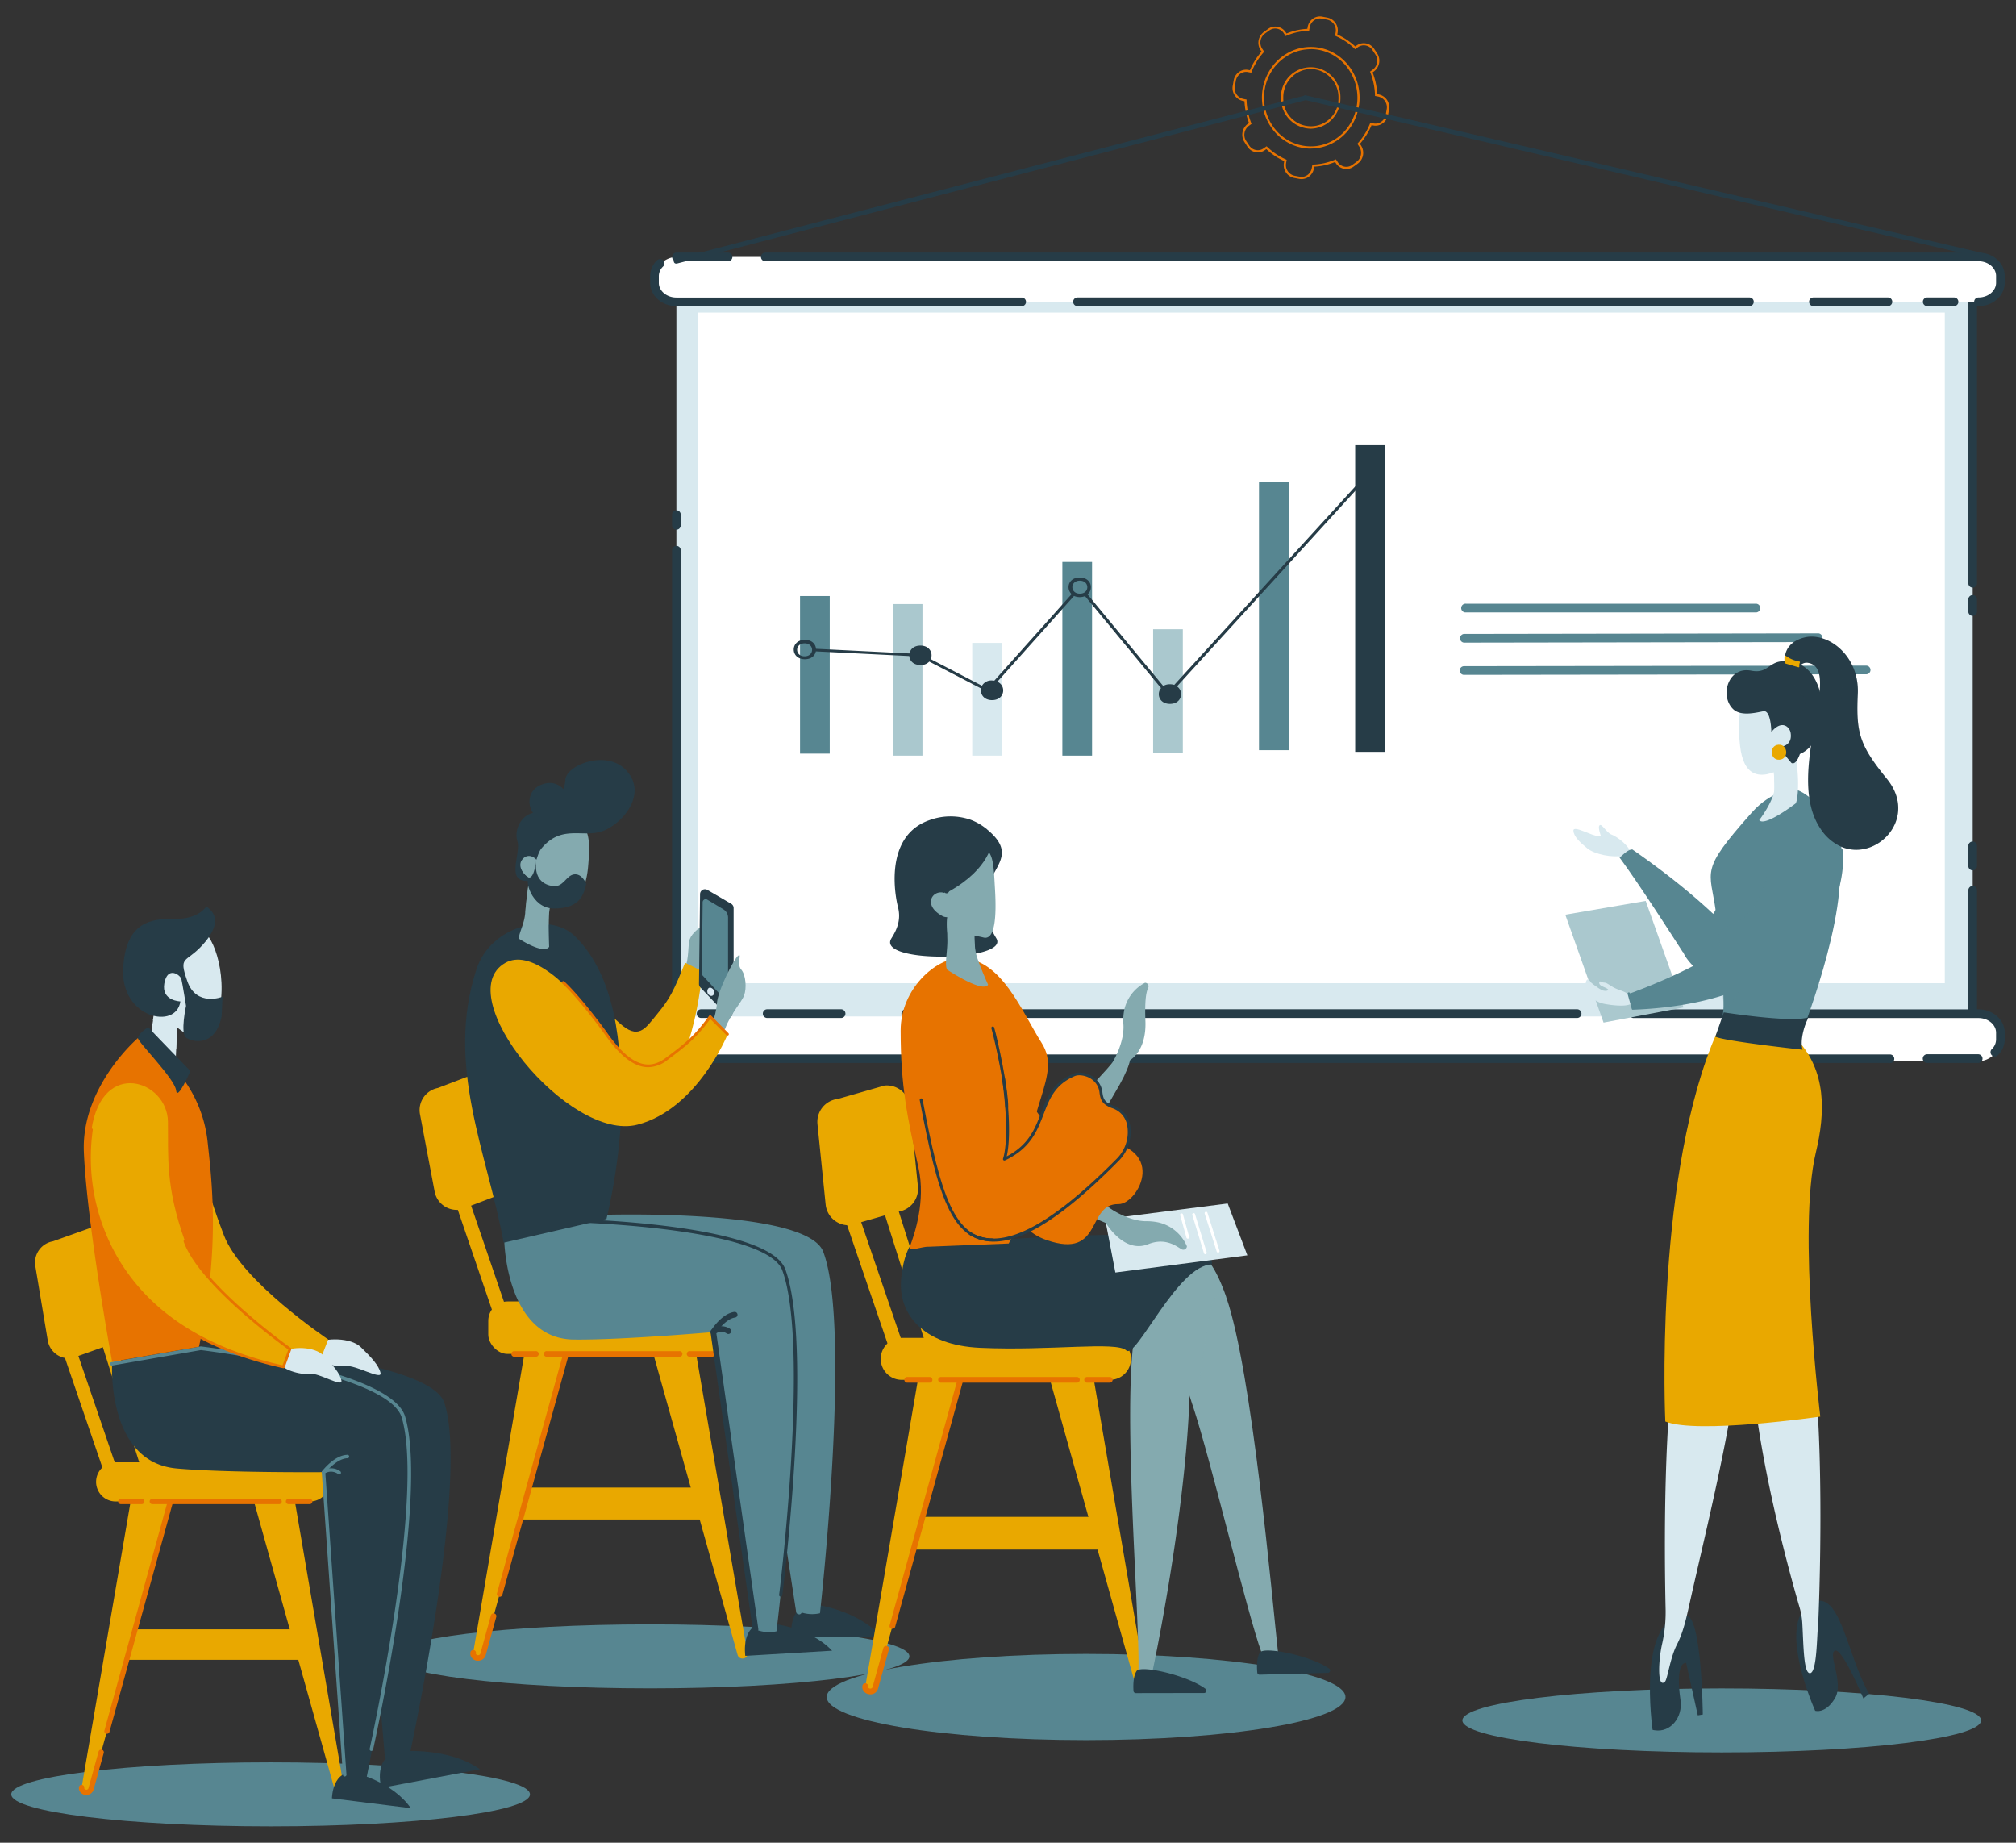 <?xml version="1.0" encoding="UTF-8"?> <svg xmlns="http://www.w3.org/2000/svg" viewBox="0 0 865.6 791.05"><rect x="0" y="0" width="865.6" height="791.05" fill="#333333" stroke="none"/><defs><style>.cls-1{isolation:isolate;}.cls-2{fill:#578691;}.cls-3{fill:#e77300;}.cls-4{fill:#d8e9ef;}.cls-5{fill:#263c47;}.cls-6{fill:#fff;}.cls-7{fill:#c5e1f7;}.cls-8{fill:#aac8ce;}.cls-9{opacity:0.78;}.cls-12,.cls-13,.cls-14,.cls-17,.cls-19,.cls-9{mix-blend-mode:multiply;}.cls-10{fill:#b7d5f4;}.cls-11{fill:#e9a800;}.cls-12{opacity:0.43;}.cls-14{opacity:0.18;}.cls-15{fill:#84aaaf;}.cls-16{fill:#daeaf4;}.cls-17{opacity:0.52;}.cls-18{fill:#18146a;}.cls-19{opacity:0.35;}.cls-20{fill:none;stroke:#263c47;stroke-linecap:round;stroke-miterlimit:10;stroke-width:1.25px;}</style></defs><g class="cls-1"><g id="back"><g id="_ÎÓÈ_4" data-name="—ÎÓÈ_4"><ellipse class="cls-2" cx="116.19" cy="770.28" rx="111.36" ry="13.74"></ellipse><ellipse class="cls-2" cx="279.1" cy="711.04" rx="111.36" ry="13.74"></ellipse><ellipse class="cls-2" cx="739.26" cy="738.54" rx="111.36" ry="13.74"></ellipse><ellipse class="cls-2" cx="466.33" cy="728.5" rx="111.36" ry="18.5"></ellipse><path class="cls-3" d="M558.85,76.88a5.31,5.31,0,0,1-1-.09l-2.22-.42a5.59,5.59,0,0,1-4.35-6.51l.12-.73A28,28,0,0,1,543.72,64l-.55.4a5.21,5.21,0,0,1-4,.92A5.36,5.36,0,0,1,535.63,63L534.35,61a5.75,5.75,0,0,1,1.36-7.79l.57-.42a30.58,30.58,0,0,1-1.95-9.34l-.67-.13a5.6,5.6,0,0,1-4.36-6.51l.4-2.31A5.64,5.64,0,0,1,532,30.87a5.23,5.23,0,0,1,4-.85l.67.12a29.5,29.5,0,0,1,5-8l-.41-.61a5.74,5.74,0,0,1,1.36-7.78l1.85-1.34a5.21,5.21,0,0,1,4-.92A5.33,5.33,0,0,1,552,13.79l.39.59a27,27,0,0,1,8.94-2l.13-.72A5.54,5.54,0,0,1,563.74,8a5.2,5.2,0,0,1,4-.86l2.22.42a5.6,5.6,0,0,1,4.36,6.51l-.13.73a28.42,28.42,0,0,1,7.71,5.15l.55-.4a5.21,5.21,0,0,1,4-.92A5.36,5.36,0,0,1,590,20.94l1.28,1.93a5.75,5.75,0,0,1-1.36,7.79l-.58.42a30,30,0,0,1,2,9.34l.68.13a5.59,5.59,0,0,1,4.36,6.51l-.4,2.31A5.59,5.59,0,0,1,593.57,53a5.19,5.19,0,0,1-4,.85l-.67-.12a29.5,29.5,0,0,1-5,8l.41.61A5.75,5.75,0,0,1,583,70.2l-1.85,1.34a5.26,5.26,0,0,1-4,.92,5.34,5.34,0,0,1-3.52-2.34l-.39-.59a27,27,0,0,1-8.94,2l-.13.72a5.59,5.59,0,0,1-2.31,3.67A5.27,5.27,0,0,1,558.85,76.88Zm-15-14.1.27.27a27,27,0,0,0,8,5.38l.33.15L552.21,70a4.67,4.67,0,0,0,3.62,5.44l2.22.42a4.28,4.28,0,0,0,3.27-.7,4.64,4.64,0,0,0,1.93-3.07l.26-1.45h.37a26.36,26.36,0,0,0,9.34-2.11l.36-.15.81,1.22a4.45,4.45,0,0,0,2.92,1.94,4.32,4.32,0,0,0,3.31-.76l1.85-1.34a4.82,4.82,0,0,0,1.13-6.53l-.8-1.2.24-.27a28.43,28.43,0,0,0,5.18-8.38l.14-.35,1.41.27a4.31,4.31,0,0,0,3.27-.71A4.65,4.65,0,0,0,595,49.22l.4-2.32a4.67,4.67,0,0,0-3.62-5.44l-1.4-.27v-.36a29.56,29.56,0,0,0-2-9.74l-.14-.34,1.16-.83a4.82,4.82,0,0,0,1.13-6.54l-1.28-1.93a4.41,4.41,0,0,0-2.91-1.93,4.33,4.33,0,0,0-3.32.76l-1.18.85-.28-.27a27.19,27.19,0,0,0-8-5.38l-.33-.15.25-1.44a4.68,4.68,0,0,0-3.62-5.45L567.54,8a4.28,4.28,0,0,0-3.27.7,4.66,4.66,0,0,0-1.93,3.07l-.25,1.45-.38,0a26.18,26.18,0,0,0-9.34,2.1l-.36.15-.81-1.22a4.46,4.46,0,0,0-2.91-1.94,4.34,4.34,0,0,0-3.32.77l-1.85,1.33A4.82,4.82,0,0,0,542,21l.8,1.2-.24.27a28.43,28.43,0,0,0-5.18,8.38l-.14.35-1.41-.27a4.32,4.32,0,0,0-3.27.71,4.65,4.65,0,0,0-1.94,3.07l-.4,2.31a4.67,4.67,0,0,0,3.62,5.44l1.4.27v.37a29.41,29.41,0,0,0,2,9.74l.13.33-1.15.84a4.82,4.82,0,0,0-1.13,6.53l1.28,1.92a4.41,4.41,0,0,0,2.92,1.94,4.24,4.24,0,0,0,3.31-.76Zm19,1a20.13,20.13,0,0,1-9.67-2.47,20.6,20.6,0,0,1-3.25-2.16,21.21,21.21,0,0,1-4.3-4.75A22.13,22.13,0,0,1,542,44.6a22.22,22.22,0,0,1,4.29-16.07,21.24,21.24,0,0,1,4.56-4.47,20.64,20.64,0,0,1,5.64-2.89,20.26,20.26,0,0,1,16,1.45,21.81,21.81,0,0,1,3.24,2.17,21.42,21.42,0,0,1,4.3,4.75,22,22,0,0,1,2.77,5.86A22.66,22.66,0,0,1,581.39,52a22,22,0,0,1-2.08,3.37,21.29,21.29,0,0,1-4.56,4.48,20.89,20.89,0,0,1-5.64,2.88,20.1,20.1,0,0,1-3.77.85A19.84,19.84,0,0,1,562.79,63.75Zm0-42.67a20.32,20.32,0,0,0-2.46.16,19,19,0,0,0-3.59.81,19.62,19.62,0,0,0-5.39,2.75A20.8,20.8,0,0,0,545,32.32a21.57,21.57,0,0,0-1.33,15.93,20.84,20.84,0,0,0,2.65,5.6,20.13,20.13,0,0,0,4.12,4.55,19.59,19.59,0,0,0,14.77,4.28,19,19,0,0,0,3.59-.82,19.62,19.62,0,0,0,5.39-2.75,20.43,20.43,0,0,0,4.37-4.29,21.5,21.5,0,0,0,.67-24.77,20.5,20.5,0,0,0-4.11-4.54,19.55,19.55,0,0,0-12.32-4.43Z"></path><path class="cls-3" d="M562.8,55.23A13,13,0,0,1,550,42a12.77,12.77,0,1,1,25.53,0A13,13,0,0,1,562.8,55.23Zm0-25.62A12.12,12.12,0,0,0,551,42a11.85,11.85,0,1,0,23.69,0A12.12,12.12,0,0,0,562.8,29.61Z"></path><rect class="cls-4" x="290.42" y="119.16" width="556.59" height="326.03"></rect><path class="cls-5" d="M290.42,227.38a1.86,1.86,0,0,1-1.86-1.86V220.9a1.86,1.86,0,0,1,3.72,0v4.62A1.86,1.86,0,0,1,290.42,227.38Z"></path><path class="cls-5" d="M847,447.05H290.42a1.86,1.86,0,0,1-1.86-1.86v-209a1.86,1.86,0,1,1,3.72,0v207.1H845.15V382.18a1.86,1.86,0,1,1,3.72,0v63A1.86,1.86,0,0,1,847,447.05Z"></path><path class="cls-5" d="M847,373.63a1.86,1.86,0,0,1-1.86-1.86V363.1a1.86,1.86,0,0,1,3.72,0v8.67A1.86,1.86,0,0,1,847,373.63Z"></path><path class="cls-5" d="M847,264.38a1.87,1.87,0,0,1-1.86-1.86v-5.21a1.86,1.86,0,0,1,3.72,0v5.21A1.86,1.86,0,0,1,847,264.38Z"></path><path class="cls-5" d="M847,252.24a1.86,1.86,0,0,1-1.86-1.86V121H290.42a1.86,1.86,0,0,1,0-3.72H847a1.86,1.86,0,0,1,1.86,1.86V250.38A1.86,1.86,0,0,1,847,252.24Z"></path><rect class="cls-6" x="299.74" y="134.19" width="535.29" height="287.88"></rect><path class="cls-6" d="M849.28,129.56H290.65a9.65,9.65,0,0,1-9.63-9.63h0a9.66,9.66,0,0,1,9.63-9.64H849.28a9.66,9.66,0,0,1,9.63,9.64h0A9.65,9.65,0,0,1,849.28,129.56Z"></path><path class="cls-6" d="M849.28,455.59H290.65A9.66,9.66,0,0,1,281,446h0a9.66,9.66,0,0,1,9.63-9.64H849.28a9.66,9.66,0,0,1,9.63,9.64h0A9.66,9.66,0,0,1,849.28,455.59Z"></path><path class="cls-5" d="M312.61,112.15H290.43a1.86,1.86,0,0,1,0-3.72h22.18a1.86,1.86,0,1,1,0,3.72Z"></path><path class="cls-5" d="M438.67,131.42H290.43c-6.22,0-11.28-4.5-11.28-10v-2.92a9.44,9.44,0,0,1,2.94-6.75,1.86,1.86,0,1,1,2.61,2.66,5.72,5.72,0,0,0-1.82,4.09v2.92c0,3.48,3.39,6.31,7.55,6.31H438.67a1.86,1.86,0,0,1,0,3.72Z"></path><path class="cls-5" d="M751.14,131.42H462.64a1.86,1.86,0,0,1,0-3.72h288.5a1.86,1.86,0,1,1,0,3.72Z"></path><path class="cls-5" d="M810.62,131.42h-32a1.86,1.86,0,0,1,0-3.72h32a1.86,1.86,0,1,1,0,3.72Z"></path><path class="cls-5" d="M839,131.42H827.48a1.86,1.86,0,0,1,0-3.72H839a1.86,1.86,0,1,1,0,3.72Z"></path><path class="cls-5" d="M849.5,131.42a1.86,1.86,0,0,1,0-3.72c4.16,0,7.55-2.83,7.55-6.31v-2.92c0-3.48-3.39-6.32-7.55-6.32H328.59a1.86,1.86,0,1,1,0-3.72H849.5c6.21,0,11.27,4.5,11.27,10v2.92C860.77,126.92,855.71,131.42,849.5,131.42Z"></path><path class="cls-5" d="M849.5,456.3H827.31a1.87,1.87,0,0,1,0-3.73H849.5a1.87,1.87,0,0,1,0,3.73Z"></path><path class="cls-5" d="M856.53,453.54a1.86,1.86,0,0,1-1.3-3.19,5.76,5.76,0,0,0,1.82-4.09v-2.92c0-3.48-3.39-6.31-7.55-6.31H701.26a1.87,1.87,0,0,1,0-3.73H849.5c6.21,0,11.27,4.51,11.27,10v2.92a9.42,9.42,0,0,1-2.94,6.75A1.86,1.86,0,0,1,856.53,453.54Z"></path><path class="cls-5" d="M677.29,437H388.79a1.87,1.87,0,0,1,0-3.73h288.5a1.87,1.87,0,0,1,0,3.73Z"></path><path class="cls-5" d="M361.27,437h-32a1.87,1.87,0,0,1,0-3.73h32a1.87,1.87,0,0,1,0,3.73Z"></path><path class="cls-5" d="M312.44,437H300.9a1.87,1.87,0,0,1,0-3.73h11.54a1.87,1.87,0,1,1,0,3.73Z"></path><path class="cls-5" d="M811.33,456.3H290.43c-6.22,0-11.28-4.51-11.28-10v-2.92c0-5.53,5.06-10,11.28-10a1.87,1.87,0,0,1,0,3.73c-4.16,0-7.55,2.83-7.55,6.31v2.92c0,3.48,3.39,6.31,7.55,6.31h520.9a1.87,1.87,0,1,1,0,3.73Z"></path><rect class="cls-2" x="540.57" y="206.98" width="12.75" height="115.05"></rect><rect class="cls-7" x="412.2" y="355.61" width="11.46" height="47.74"></rect><rect class="cls-8" x="495.11" y="270.12" width="12.75" height="53.1"></rect><rect class="cls-2" x="343.51" y="255.86" width="12.75" height="67.65"></rect><rect class="cls-5" x="581.87" y="191.1" width="12.75" height="131.65"></rect><rect class="cls-2" x="456.14" y="241.22" width="12.75" height="83.16"></rect><rect class="cls-8" x="383.32" y="259.31" width="12.75" height="65.07"></rect><rect class="cls-4" x="417.44" y="275.98" width="12.75" height="48.4"></rect><path class="cls-5" d="M588.47,199.5c-4.45,0-5.8,4.05-4,6.5l-80.28,88a6.21,6.21,0,0,0-1.85-.27,5.36,5.36,0,0,0-2.89.75l-32.5-39.33c2.71-2.26,1.59-7.25-3.36-7.24s-6,4.83-3.47,7.13l-33.19,37.15a6,6,0,0,0-1-.08,4.62,4.62,0,0,0-4.3,2.26l-22-11.42c1.1-2.46-.38-5.82-4.44-5.82-2.78,0-4.35,1.59-4.71,3.38l-40.11-2c-.15-2-1.74-3.85-4.78-3.85-6.38,0-6.38,8.34,0,8.33,2.79,0,4.36-1.58,4.71-3.37l40.11,2c.16,2,1.75,3.85,4.78,3.85A4.86,4.86,0,0,0,399,284l22.25,11.54c-.48,2.31,1.09,5,4.71,5,5.49,0,6.25-6.18,2.28-7.89l32.91-36.83a6.11,6.11,0,0,0,4.72.07l32.63,39.49c-2.07,2.41-.79,6.78,3.84,6.77,5.13,0,6.13-5.39,3-7.5l80-87.71a5.21,5.21,0,0,0,3.18,1C594.86,207.83,594.86,199.49,588.47,199.5Zm-243,82.23c-4.27,0-4.27-5.55,0-5.56S349.76,281.73,345.51,281.73Zm118.17-26.9c-4.27,0-4.27-5.56,0-5.56S467.93,254.83,463.68,254.83Zm124.75-48.3c-4.26,0-4.26-5.56,0-5.56S592.69,206.52,588.43,206.53Z"></path><path class="cls-2" d="M753.73,262.89H629.45a1.87,1.87,0,1,1,0-3.72H753.73a1.87,1.87,0,1,1,0,3.72Z"></path><path class="cls-2" d="M629,275.86a1.88,1.88,0,1,1,0-3.73l151.37-.24a1.88,1.88,0,1,1,0,3.73L629,275.86Z"></path><path class="cls-2" d="M628.61,289.7a1.86,1.86,0,0,1,0-3.72l172.66-.24a1.86,1.86,0,0,1,0,3.72l-172.67.24Z"></path><path class="cls-5" d="M850.28,110.43l-.22,0L560.32,42.92a1,1,0,0,1-.77-1,.91.91,0,0,1,0-.23,1,1,0,0,1,1.19-.74l289.74,67.48a1,1,0,0,1,.77,1,.83.83,0,0,1,0,.22A1,1,0,0,1,850.28,110.43Z"></path><path class="cls-5" d="M290.43,113.15a1,1,0,0,1-.25-2L560.3,41a1,1,0,0,1,.5,1.93l-270.12,70.2A1.07,1.07,0,0,1,290.43,113.15Z"></path><path class="cls-5" d="M777.19,688.48c12.9-7.92,15.39,21.25,25.35,38.63l-2.46,2s-9.17-22.08-12.27-20.5,4.09,13.82,0,20.53-8.44,5.26-8.44,5.26S762.69,697.38,777.19,688.48Z"></path><path class="cls-5" d="M723.91,693.46c6.84.07,7.21,42.55,7.21,42.55l-2.15.36-5-22.53s-4.9-1.16-2.42,16c1.07,7.41-4.33,14-11.05,12.93-.3,0-.62-.11-.94-.18C709.58,742.61,702.38,693.21,723.91,693.46Z"></path><path class="cls-4" d="M714.81,722c1.17-1,2.18-10.15,5.24-16.09,2.68-5.2,4-11.34,5.28-17,4.17-18.91,11.2-47.49,16.09-73.25,2.93-15.43,5.11-29.85,5.44-40.57.13-3.88-1.54-13.61-4-16.67l-10-7.25c-5.43-.62-9.26,7.46-12,20.13,0,.16,0,.25,0,.29-6.91,32.91-6.23,96.17-5.71,119.14a62.05,62.05,0,0,1-1.57,15.3C712,713.29,711.6,724.79,714.81,722Z"></path><g class="cls-9"><path class="cls-10" d="M721.94,560.25c.13-.31,2-4.34,5.76.8,3.94,5.35,9.56,35.84,14.76,43.27,3.06-16.08,5.29-31.06,5.48-41.9,0-3.11-2.06-12.89-4-15.34l-10-7.26c-5.43-.61-9.26,7.47-12,20.14A1.78,1.78,0,0,0,721.94,560.25Z"></path></g><path class="cls-4" d="M766,545.12l7,15.43c10.42,20.94,9.08,104.71,7.68,136.45a2,2,0,0,1,0,.58c-.64,3.37-.37,21.25-3.73,20.67-2.55-.45-2.57-12-3.09-21.33a30.52,30.52,0,0,0-1.17-6.84c-5.39-18.43-32.44-115.13-15.7-145.47A5,5,0,0,1,766,545.12Z"></path><path class="cls-11" d="M749.37,439.34s14.45-1.35,22,6.67c12.91,13.64,12.44,31.5,8.27,48.84-7.89,32.76,1.93,113.27,1.93,113.27s-53,7.65-66.55,2.1c0,0-4.66-99,19.88-161.54C743.91,425.81,749.37,439.34,749.37,439.34Z"></path><path class="cls-4" d="M697.39,368.41c-4.16-1.41-4.86-2.4-7.48-5.19s-3.61-7.6-3.37-8.41c.72-2.43,2.94,2.57,5.42,3.47s8.15,5.19,8.29,8.41C700.36,369.4,698.45,368.76,697.39,368.41Z"></path><path class="cls-4" d="M697.09,367.21c-4.64,1.22-12.48-.54-15.46-2.95s-6-5.16-6.06-7.69,8.18,2.5,10.81,2.33,11.23,2.7,12.64,5.59C700.21,366.94,698.17,366.92,697.09,367.21Z"></path><path class="cls-2" d="M722.53,408.7a18.54,18.54,0,0,0,8.08.13c4.57-1.13,6.76-5.24,7.86-9.5a33.11,33.11,0,0,0,.7-3.57c-12.54-12.37-27-23.27-38.27-31.09-1.88-.08-3.94,2.21-5.5,3.49C702.81,378.2,714.3,395.92,722.53,408.7Z"></path><path class="cls-2" d="M722.83,409c-2.63-7.56,7.7-9.67,11-14.18,10.47-14.11,7.84-24,12.93-37.12,5.94-15.39,26.1-23.6,27.91,7.87.53,9.15-3,18-7.83,25.58A79.66,79.66,0,0,1,755.2,405.3a34.06,34.06,0,0,1-11.08,6.9c-.55.21-1.1.41-1.64.59-1.58.52-3.25.53-4.87.9-2.6.6-5.27,3.92-8,2.93C727.52,415.82,723.58,411.15,722.83,409Z"></path><path class="cls-2" d="M736.72,391.32c1.42,10.31,2.25,17.49,2.75,24.51.31,4.54.49,9,.6,14.25.12,5.56-.94,6.07-.9,14.3l33,2.9s22.54-55.85,17-81.35C784,341.9,771.16,339,771.16,339c-1.36-.35-10.48.21-19.07,9.88C729.52,374.24,734.21,373.14,736.72,391.32Z"></path><path class="cls-5" d="M776.22,437.44c-1.12,1.91-3.57,8.94-2.23,13.18,0,0-33.82-3.66-37.5-5.62,0,0,1.52-4.22,3.64-10.41,0,0,27.79,4.37,35.69,2.31A.36.36,0,0,1,776.22,437.44Z"></path><g class="cls-12"><path class="cls-2" d="M738.05,401.49c.32,4.54,2,27.88,2.08,33.1,2.31-2,22.61-26.65,18.24-57.95C751.72,400.45,741.92,393.35,738.05,401.49Z"></path></g><polygon class="cls-8" points="672.08 392.66 706.61 386.74 722.85 432.48 688.51 438.98 672.08 392.66"></polygon><path class="cls-4" d="M700.26,428c-1.24-1.75-3.25-2.41-5.17-3.11a19.82,19.82,0,0,1-2.61-1.18,31.3,31.3,0,0,0-2.8-1.71c-.57-.23-1.2-.13-1.79-.38s-1.37-.69-1.23.45c.11.85,1.11,1.21,1.76,1.54s1.72.66,2.14,1.3c-.49.62-1.63.48-2.29.28a9.71,9.71,0,0,1-2.57-1.48,22,22,0,0,1-2.51-1.89c-.37-.35-.82-1.43-1.45-1.35-.91.12-1,2.28-.89,2.94a9.95,9.95,0,0,0,7.33,7.38C691,431.46,704.11,433.43,700.26,428Z"></path><path class="cls-2" d="M699.36,426.66s41.15-14.59,49.82-28.46c10.74-17.16,10.75-23.62,14.29-34.81,4-12.77,25.86-16.31,27.32,1.78,2,24.35-17,65-89.68,67.78Z"></path><path class="cls-2" d="M700.92,433.46a.76.76,0,0,0,.21,0c42.65-1.61,64.54-16.33,75.4-28.4,14.7-16.35,15.24-33.39,14.8-40a.55.55,0,0,0-.58-.5.55.55,0,0,0-.5.58c.44,6.43-.09,23.12-14.52,39.16-10.68,11.87-32.22,26.35-74.22,28l-1.63-5.88a.54.54,0,0,0-.66-.38.55.55,0,0,0-.38.66l1.75,6.3A.54.54,0,0,0,700.92,433.46Z"></path><path class="cls-4" d="M761,329.19c.84,1.33.69,5,.93,8.39.38,5.42-6.58,14.5-6.58,14.5,2.39,3,15.67-7.21,15.67-7.21.94-1.84,1.19-7.68.9-12.06-.34-5.49-1.19-11.27-1.48-13.13-.08-.4-.11-.62-.11-.62a62,62,0,0,0-6.23,4.92C761.92,326,760.23,328,761,329.19Z"></path><g class="cls-13"><path class="cls-4" d="M761.08,328.16c.69,1.66,1,8.68.59,12.68,1.31,1,2.85-4.85,5.63-6.42a11.33,11.33,0,0,0,4.44-4.35c-.84-7.39-1.64-14.05-1.74-16.29l-4.74,11C762.92,327,760.47,326.71,761.08,328.16Z"></path></g><path class="cls-4" d="M754.66,295.74c-4.33-1-9.69,5.68-7.53,24.49,1.42,12.32,7.69,15.63,19.31,9,5.13-2.93,5.49-6.28,6.28-11.57C774,309.22,767.29,298.63,754.66,295.74Z"></path><path class="cls-5" d="M744.15,304.42c3.31,3.18,9.69,1.53,13,.91s3.41,8.93,3.41,8.93,3.46-4.74,6.73-2.29a4.32,4.32,0,0,1,1.58,2.88c.29,2.09-.07,5.46-5.3,5.93l5.62,6.74a1.25,1.25,0,0,0,.66.15c1.74-.09,2.95-4,2.95-4,13.82-5.85,12.41-35.56-2-39.18-11.85-3-10.09,5.14-18.94,3.41C741.92,286,738.29,298.78,744.15,304.42Z"></path><g class="cls-14"><path class="cls-5" d="M769.86,327.67c1.74-.09,2.95-4,2.95-4,13.82-5.85,12.41-35.56-2-39.18-4.79,12.83,7.16,12,3.36,20A46.06,46.06,0,0,0,769.86,327.67Z"></path></g><path class="cls-5" d="M766.68,286.2l5.31,1.41a3.81,3.81,0,0,1,3.9-3.12c16.37,1.78-10.13,47.62,5.72,71.18a20.71,20.71,0,0,0,8.94,7.8c15.22,6.52,33.37-12.22,19.62-29.12-11.82-14.51-13.26-19.78-12.49-36.48.76-16.19-12.52-26.52-22.7-24.27-.33.07-.65.16-1,.25C763.74,277,766.68,286.2,766.68,286.2Z"></path><path class="cls-11" d="M772.82,284.42a2.89,2.89,0,0,0-.25,1.65.32.32,0,0,1-.41.37l-5.63-1.64a.31.31,0,0,1-.23-.24,11,11,0,0,1-.07-2.81.34.34,0,0,1,.52-.25,13.46,13.46,0,0,0,5.8,2.47A.31.31,0,0,1,772.82,284.42Z"></path><g class="cls-14"><path class="cls-5" d="M790.55,363.47c15.22,6.52,33.37-12.22,19.62-29.12-11.82-14.51-13.26-19.78-12.49-36.48.76-16.19-12.52-26.52-22.7-24.27,29.25,6.31,9,36,13.7,52.1C793.09,341,805.21,350.51,790.55,363.47Z"></path></g><path class="cls-11" d="M763.62,319.7c4.14-.28,4.57,6.15.43,6.43S759.48,320,763.62,319.7Z"></path><rect class="cls-11" x="203.01" y="503.35" width="5.99" height="68.77" transform="translate(-162.84 95.52) rotate(-18.87)"></rect><rect class="cls-11" x="220.69" y="506.98" width="5.99" height="61.11" transform="translate(-151.19 92.06) rotate(-17.49)"></rect><path class="cls-11" d="M197.91,519.22l19-7.25a9.66,9.66,0,0,0,7.67-11.26l-6.29-33.24A9.68,9.68,0,0,0,207,459.8L188,467.05a9.66,9.66,0,0,0-7.67,11.26l6.29,33.23A9.68,9.68,0,0,0,197.91,519.22Z"></path><rect class="cls-11" x="216.38" y="638.59" width="89.05" height="13.7"></rect><path class="cls-11" d="M243.52,579.35,207.39,710.17a2.15,2.15,0,0,1-2.5,1.49,1.92,1.92,0,0,1-1.73-2.11l23.38-136.46C227,570.71,243.53,579.31,243.52,579.35Z"></path><path class="cls-3" d="M205.28,712.89a3.77,3.77,0,0,1-.58,0,3.41,3.41,0,0,1-2.21-1.34,2.88,2.88,0,0,1-.51-2.16,1.2,1.2,0,1,1,2.36.4.51.51,0,0,0,.1.37.94.94,0,0,0,.64.36,1,1,0,0,0,1.14-.56l4.53-16.42a1.2,1.2,0,1,1,2.31.63l-4.51,16.36A3.29,3.29,0,0,1,205.28,712.89Z"></path><path class="cls-3" d="M214.54,685.47a1.25,1.25,0,0,1-.32-.05,1.19,1.19,0,0,1-.83-1.47l29-104.92a1.21,1.21,0,0,1,1.48-.83,1.19,1.19,0,0,1,.83,1.47l-29,104.92A1.21,1.21,0,0,1,214.54,685.47Z"></path><path class="cls-11" d="M297.55,573.35l23.38,136.46a1.91,1.91,0,0,1-1.8,2.12,2.13,2.13,0,0,1-2.43-1.51L279.28,576.79c-.5-2.36,17.74-6,18.24-3.59Z"></path><rect class="cls-11" x="209.65" y="558.68" width="104.8" height="22.53" rx="8.3"></rect><path class="cls-3" d="M305.66,582.4h-9.48a1.2,1.2,0,1,1,0-2.39h9.48a1.2,1.2,0,1,1,0,2.39Z"></path><path class="cls-3" d="M291.69,582.4H234.8a1.2,1.2,0,1,1,0-2.39h56.89a1.2,1.2,0,1,1,0,2.39Z"></path><path class="cls-3" d="M230,582.4h-9.13a1.2,1.2,0,1,1,0-2.39H230a1.2,1.2,0,1,1,0,2.39Z"></path><path class="cls-5" d="M350.08,688.82s18.17,2.16,28.56,14l-38.87-.06S338.09,687.7,350.08,688.82Z"></path><path class="cls-2" d="M233.28,526.2s1.21,42,30.23,42.07c20.69,0,60-3.89,60-3.89l19.56,127.43a15,15,0,0,0,9,.72S365.85,570,353.47,537.35c-7.16-18.87-96-15.8-96-15.8Z"></path><path class="cls-2" d="M343.06,693a1.22,1.22,0,0,1-1.21-1L322.29,564.56a1.21,1.21,0,0,1,.17-.81c.17-.3,4.46-7.27,9.83-8.1a1.22,1.22,0,0,1,.37,2.41c-3.31.51-6.61,4.63-7.89,6.58l19.49,127a1.22,1.22,0,0,1-1,1.39Z"></path><path class="cls-2" d="M323.5,565.6a1.22,1.22,0,0,1-.77-2.17,6.61,6.61,0,0,1,7.88-.48,1.22,1.22,0,0,1-1.38,2,4.13,4.13,0,0,0-5,.36A1.2,1.2,0,0,1,323.5,565.6Z"></path><path class="cls-5" d="M329.35,696.73s17.5,1,27.93,11.88L320,710.83S317.81,696.35,329.35,696.73Z"></path><path class="cls-2" d="M216.52,532.63s.74,42,29.75,42.41c20.69.25,60-3.22,60-3.22l18.12,127.65a15.08,15.08,0,0,0,9,.82s15.16-122.39,3.14-155.16C329.63,526.19,247.4,524,247.4,524Z"></path><path class="cls-5" d="M335.24,685.4h-.09a.7.7,0,0,1-.61-.79c.13-1.07,13.18-107,1.37-139.22-6.71-18.28-87.71-20.6-88.53-20.62a.72.72,0,0,1,0-1.43c3.38.09,82.79,2.38,89.82,21.56,11.94,32.56-.74,135.52-1.29,139.89A.71.71,0,0,1,335.24,685.4Z"></path><path class="cls-5" d="M324.42,700.69a1.21,1.21,0,0,1-1.2-1.05L305.09,572a1.22,1.22,0,0,1,.18-.81c.18-.3,4.54-7.21,9.92-8a1.22,1.22,0,1,1,.35,2.41c-3.32.47-6.67,4.55-8,6.49l18.06,127.2a1.22,1.22,0,0,1-1,1.37Z"></path><path class="cls-5" d="M306.3,573a1.22,1.22,0,0,1-.76-2.17,6.64,6.64,0,0,1,7.89-.4,1.22,1.22,0,0,1-1.41,2,4.11,4.11,0,0,0-5,.31A1.19,1.19,0,0,1,306.3,573Z"></path><path class="cls-15" d="M293.87,416.61c2.18-5.51,1.35-10.92,2.31-13.51s4.73-5.91,7.78-6.19,3.9-4.7,4.55-2.94-2.16,14.19-5.24,17.83-4.88,9.48-4.88,9.48Z"></path><path class="cls-11" d="M217.63,426.56c7.45-6,30.47-4,48.07,12.36,8.45,7.82,11.26,2.72,16.54-3.7,5.61-6.82,7-9.9,11.91-21.94l7.43,3.66s-4.17,50.5-24.77,55.34S199.56,441.09,217.63,426.56Z"></path><path class="cls-5" d="M300.58,383.84l-.46,38.56a2.14,2.14,0,0,0,.58,1.47l10.66,11.22a2.1,2.1,0,0,0,3.63-1.45V389.82a2.09,2.09,0,0,0-1-1.82l-10.2-5.95A2.1,2.1,0,0,0,300.58,383.84Z"></path><path class="cls-2" d="M301.69,387.41l-.35,30.35a1.54,1.54,0,0,0,.39,1.06l8.64,9.31a1.3,1.3,0,0,0,2.23-1V394a4.17,4.17,0,0,0-1.94-3.6l-7-4.21A1.31,1.31,0,0,0,301.69,387.41Z"></path><path class="cls-16" d="M305.81,424.34c-1.89-1.33-2.79,1.4-1.59,2.59C306.11,428.83,307.81,425.74,305.81,424.34Z"></path><path class="cls-5" d="M259.9,522.75l-43.76,10.12c-7-38.13-25-75.57-11.58-116.72,6.24-19.16,31.37-24.79,42.17-14.37C281.46,435.32,259.9,522.75,259.9,522.75Z"></path><path class="cls-5" d="M216.27,533.46l-.27-1.17,43.41-10a251.4,251.4,0,0,0,6.49-54.57h1.2a251.49,251.49,0,0,1-6.62,55.22l-.09.35Z"></path><path class="cls-15" d="M311.29,441.78c2.42-6.73,7-11.31,8.18-14.42s.8-8.86-1.27-11.22.54-7.14-1.23-5.91-8.8,15-9.16,20.54-3.32,12.37-3.32,12.37Z"></path><path class="cls-11" d="M217,413.32c10.09-5.69,26.33,6.75,42.84,30.3,9.57,13.64,17.87,17.52,26.39,11.16,8.27-6.17,12.17-9.12,18.64-18l7.44,7.48s-13,31.92-38.65,38.55C244.33,490.41,192.56,427.12,217,413.32Z"></path><path class="cls-3" d="M278.31,458.12a11.66,11.66,0,0,1-1.86-.15c-5.37-.86-10.95-5.56-17.08-14.38-.09-.13-10.5-14.53-17.92-21.41a.59.59,0,0,1,0-.84.6.6,0,0,1,.85,0c7.51,7,18,21.46,18.09,21.6,5.94,8.54,11.26,13.08,16.29,13.89,3.11.5,6.14-.4,9.25-2.75,8-6,12.05-9.07,18.52-18a.58.58,0,0,1,.44-.24.6.6,0,0,1,.47.17l7.44,7.56a.6.6,0,0,1-.85.84l-7-7C298.63,446,294.56,449,286.62,455A13.72,13.72,0,0,1,278.31,458.12Z"></path><path class="cls-15" d="M236.71,387.43c-.88,1.52-1.11,5.7-1.12,9.5s.19,9.53.19,9.53c-2.49,3.45-13.07-3.56-13.07-3.56.39-3.17,2.45-6.31,2.83-11.27.47-6.21,1.46-12.76,1.79-14.87.09-.45.12-.7.12-.7a60.87,60.87,0,0,1,6.23,5.5C235.81,383.78,237.48,386.11,236.71,387.43Z"></path><g class="cls-17"><path class="cls-15" d="M236.71,387.43c-.88,1.52-1.11,5.7-1.12,9.5-1.43.82-3.38.77-6-.9a10.6,10.6,0,0,1-4-4.4c.47-6.21,1.46-12.76,1.79-14.87l6.35,4.8C235.81,383.78,237.48,386.11,236.71,387.43Z"></path></g><path class="cls-15" d="M245.55,353.34c-6.62.25-13.62,5.11-16.5,14.4-4.05-2.27-9.42,2.58-3.19,8.23a3.76,3.76,0,0,0,2,1c.38,6.44,3.34,12.06,8.29,12.41,11.6.8,15.52-7.36,16.38-17.53C253.42,361.31,253.5,353.05,245.55,353.34Z"></path><path class="cls-5" d="M222.17,361.13c-1.54-4.87,1.61-11.13,6.69-12.14-2.84-4.1-1.91-10.77,4.76-12.51a7.84,7.84,0,0,1,8.25,2.25,12.13,12.13,0,0,0,.88-3.91c.25-6.29,17.05-12.93,25.54-4.71,9.86,9.55.37,22.19-8.46,26.22s-18.23-3-27.33,7.85c-1.27,1.52-2,4.58-2.19,4.88-1.86-2.1-4.62-2.25-6.25.17-2,2.94,1.24,6.89,3.1,7.57,1.19.44-.76,1.18-.07,1.29C216.77,379,223.82,366.4,222.17,361.13Z"></path><path class="cls-5" d="M251.72,379.42s-1.8-4.6-5.28-4.06-4.56,5.69-9.15,5c-3.68-.53-8.21-2.94-7-11.34,0,0-.74,7.57-3,7.7S227.88,390,237.85,390C248.05,390,250.48,385.16,251.72,379.42Z"></path><rect class="cls-11" x="34.89" y="570.07" width="5.73" height="65.78" transform="translate(-192.98 44.62) rotate(-18.87)"></rect><rect class="cls-11" x="51.81" y="573.54" width="5.73" height="58.46" transform="matrix(0.95, -0.3, 0.3, 0.95, -178.61, 44.29)"></rect><path class="cls-11" d="M31.06,583l18.27-6.53a9.25,9.25,0,0,0,7.57-10.61l-5.33-31.92A9.24,9.24,0,0,0,41,526.34l-18.27,6.53a9.25,9.25,0,0,0-7.57,10.61l5.33,31.92A9.24,9.24,0,0,0,31.06,583Z"></path><rect class="cls-11" x="47.68" y="699.43" width="85.18" height="13.1"></rect><path class="cls-11" d="M73.64,642.77,39.09,767.91a2.06,2.06,0,0,1-2.4,1.43,1.84,1.84,0,0,1-1.65-2L57.41,636.78C57.8,634.51,73.65,642.73,73.64,642.77Z"></path><path class="cls-3" d="M37.06,770.51a3.48,3.48,0,0,1-.55,0,3.24,3.24,0,0,1-2.11-1.28,2.75,2.75,0,0,1-.49-2.07,1.16,1.16,0,0,1,1.32-.94,1.14,1.14,0,0,1,.94,1.32.49.49,0,0,0,.09.36,1,1,0,0,0,.62.35.92.92,0,0,0,1.08-.54L42.3,752a1.15,1.15,0,1,1,2.21.61l-4.32,15.64A3.14,3.14,0,0,1,37.06,770.51Z"></path><path class="cls-3" d="M45.93,744.28a1.12,1.12,0,0,1-.31,0,1.13,1.13,0,0,1-.8-1.4L72.54,642.47a1.15,1.15,0,1,1,2.21.61L47,743.44A1.15,1.15,0,0,1,45.93,744.28Z"></path><path class="cls-11" d="M125.33,637l22.36,130.53a1.83,1.83,0,0,1-1.72,2,2,2,0,0,1-2.32-1.44L107.86,640.32c-.49-2.26,17-5.7,17.44-3.44C125.31,636.93,125.32,637,125.33,637Z"></path><path class="cls-11" d="M133.09,644.54H49.65a8.4,8.4,0,1,1,0-16.8h83.44a8.4,8.4,0,1,1,0,16.8Z"></path><path class="cls-3" d="M133.09,645.69H124a1.15,1.15,0,1,1,0-2.29h9.07a1.15,1.15,0,0,1,0,2.29Z"></path><path class="cls-3" d="M119.72,645.69H65.3a1.15,1.15,0,0,1,0-2.29h54.42a1.15,1.15,0,1,1,0,2.29Z"></path><path class="cls-3" d="M60.72,645.69H52a1.15,1.15,0,1,1,0-2.29h8.73a1.15,1.15,0,1,1,0,2.29Z"></path><path class="cls-5" d="M172.7,751.76s20.12-1.66,33.36,7.75l-42.3,8S159.47,753.15,172.7,751.76Z"></path><path class="cls-5" d="M56.07,583.89s-2.37,41.69,30.38,43.47c23.35,1.26,68.07-.26,68.07-.26l10.74,127.39a19,19,0,0,0,10.12,1.25s26.46-120.55,15.38-153.61c-6.4-19.12-99.14-25.25-99.14-25.25Z"></path><path class="cls-18" d="M154.52,628.39a1.29,1.29,0,0,1-.68-2.39,8,8,0,0,1,8.7,0,1.29,1.29,0,0,1-1.47,2.12,5.52,5.52,0,0,0-5.87.08A1.27,1.27,0,0,1,154.52,628.39Z"></path><path class="cls-5" d="M48.14,585.39s-2.47,42.35,27.8,45c21.59,1.91,62.94,1.57,62.94,1.57L148,761.85a16.23,16.23,0,0,0,9.34,1.55s25.26-121.9,15.24-155.83c-5.8-19.61-85.63-29.1-85.63-29.1Z"></path><path class="cls-5" d="M153,761.21s15.61,3.78,23.39,15L142.53,772S142.68,759,153,761.21Z"></path><path class="cls-2" d="M148,762.61a.76.76,0,0,1-.75-.7l-9.09-129.86a.77.77,0,0,1,.15-.51c.21-.28,5.16-6.71,10.6-7A.76.76,0,1,1,149,626c-4.24.26-8.42,5.13-9.31,6.22l9.07,129.57a.76.76,0,0,1-.7.81Z"></path><path class="cls-2" d="M145.62,632.91a.73.73,0,0,1-.47-.17,5.09,5.09,0,0,0-5.86-.11.75.75,0,0,1-1-.22.76.76,0,0,1,.22-1,6.61,6.61,0,0,1,7.62.2.76.76,0,0,1-.47,1.35Z"></path><path class="cls-2" d="M159.47,751.63h-.16a.76.76,0,0,1-.58-.9c.24-1.08,23.79-108.28,13.77-142.17-5.58-18.91-82.88-28.61-86.26-29l-38,6.62a.76.76,0,1,1-.26-1.49L86.09,578h.22c3.33.4,81.68,9.93,87.64,30.11,10.12,34.27-12.76,138.5-13.74,142.92A.75.75,0,0,1,159.47,751.63Z"></path><path class="cls-4" d="M135.15,576.75c4.68-2.57,15.43-2.66,19.78,1.55s7.78,7.84,8.46,11.1-10.84-3.6-14.88-2.95-15.07-2.07-14.22-5.88Z"></path><path class="cls-11" d="M140.93,575s-37.25-24.93-44.8-44.73c-9.34-24.5-10.52-34.28-10.77-49.81-.29-18.19-33.44-34.92-38.53-3s8.37,88.5,91,105.51Z"></path><path class="cls-3" d="M59.21,445.62c6.84,2.46,13.82,10.05,19.07,17A55.7,55.7,0,0,1,89.15,490.3c2,18.23,5.27,46.54-3.71,87.8l-37.3,6.49S37.34,525.79,36,494.48C34.82,466.41,59.21,445.62,59.21,445.62Z"></path><path class="cls-4" d="M121,580.4c4.25-2.46,14-2.55,17.94,1.52s7.05,7.57,7.66,10.72-9.83-3.49-13.49-2.86-13.67-2-12.89-5.69Z"></path><path class="cls-11" d="M124.5,579.11s-38.27-27.17-45.09-46.27c-8.45-23.65-7.1-36.4-7.31-51.39-.25-17.54-28.18-27.31-32.83,3.45s7.5,85.38,82.43,101.86Z"></path><path class="cls-3" d="M121.7,587.33h-.12C88.12,580,64.09,564.54,50.15,541.48A86.6,86.6,0,0,1,38.7,484.81a.58.58,0,0,1,1.14.17,85.41,85.41,0,0,0,11.29,55.91c13.7,22.66,37.32,37.87,70.2,45.2l2.48-6.77c-4.13-3-38.41-28-44.94-46.29a.57.57,0,1,1,1.08-.38c6.68,18.71,44.5,45.72,44.88,46a.58.58,0,0,1,.21.66l-2.8,7.66A.57.57,0,0,1,121.7,587.33Z"></path><path class="cls-4" d="M76.41,433.26l-.13,3-.64,14.15s-.21,5-.21,5l-12.9-7.8L65,443.23c.06-.74.15-1.52.26-2.25a55.24,55.24,0,0,1,1.79-8.4,64.52,64.52,0,0,1,2.36-6.9Z"></path><g class="cls-13"><path class="cls-4" d="M76.28,436.24l-.64,14.15c-7.29-1.72-7.3-9.44-10-12.42.38-3,.71-2.92,1.42-5.39l4.22-3.45S73.62,432.27,76.28,436.24Z"></path></g><path class="cls-4" d="M87,400c4.4.88,12,20.68,5.82,38.57-4.24,12.19-14.92,5.46-21.17-1.87-3.55-4.16-4.83-12.58-3.78-18.21C69.57,409.55,74.19,397.47,87,400Z"></path><path class="cls-5" d="M77.45,429.89s-8.26-.17-6.89-7.78,6.87-3.56,7.31-1.81,2,11.5,2,11.5-2.54,11.7,0,13.62,12.64,4.26,15.29-9.21l.37-8.33s-11.21,4.51-15.11-6.67-.71-7.54,6.62-15.64,6.27-13.35,1.5-16.44c0,0-3.08,5.42-13.15,5.32s-21.61.76-22.53,21.66S75.66,442.27,77.45,429.89Z"></path><path class="cls-5" d="M63.59,440.91s-4.43,2.92-4.38,4.71S75.1,463.14,75.6,468.06s6.13-8.32,6.13-8.32S64.76,442.27,63.59,440.91Z"></path><rect class="cls-11" x="371.35" y="512.51" width="6.14" height="70.51" transform="translate(-157.04 150.53) rotate(-18.87)"></rect><rect class="cls-11" x="389.48" y="516.23" width="6.14" height="62.66" transform="matrix(0.95, -0.3, 0.3, 0.95, -146.4, 143.28)"></rect><path class="cls-11" d="M365.31,525.93l20-5.74a9.9,9.9,0,0,0,8.82-10.82l-3.51-34.51A9.91,9.91,0,0,0,379.79,466l-20,5.74A9.91,9.91,0,0,0,351,482.6l3.51,34.5A9.91,9.91,0,0,0,365.31,525.93Z"></path><rect class="cls-11" x="385.06" y="651.16" width="91.3" height="14.04"></rect><path class="cls-11" d="M412.88,590.43l-37,134.12a2.19,2.19,0,0,1-2.56,1.53,2,2,0,0,1-1.77-2.17l24-139.9C395.9,581.57,412.89,590.38,412.88,590.43Z"></path><path class="cls-3" d="M373.7,727.34a3.31,3.31,0,0,1-.62-.05,3.46,3.46,0,0,1-2.26-1.37,2.92,2.92,0,0,1-.52-2.21,1.23,1.23,0,1,1,2.42.41.5.5,0,0,0,.1.38,1.11,1.11,0,0,0,1.82-.21l4.65-16.84a1.23,1.23,0,0,1,2.37.66L377,724.87A3.32,3.32,0,0,1,373.7,727.34Z"></path><path class="cls-3" d="M383.18,699.22a1.24,1.24,0,0,1-.33,0,1.23,1.23,0,0,1-.86-1.51L411.7,590.1a1.23,1.23,0,1,1,2.36.66l-29.7,107.56A1.23,1.23,0,0,1,383.18,699.22Z"></path><path class="cls-11" d="M468.28,584.27l24,139.9a2,2,0,0,1-1.85,2.18,2.17,2.17,0,0,1-2.48-1.54l-38.37-137c-.52-2.42,18.18-6.11,18.7-3.69C468.26,584.16,468.27,584.23,468.28,584.27Z"></path><path class="cls-11" d="M476.6,592.33H387.16a9,9,0,0,1,0-18H476.6a9,9,0,0,1,0,18Z"></path><path class="cls-3" d="M476.6,593.55h-9.72a1.23,1.23,0,1,1,0-2.45h9.72a1.23,1.23,0,0,1,0,2.45Z"></path><path class="cls-3" d="M462.27,593.55H403.94a1.23,1.23,0,0,1,0-2.45h58.33a1.23,1.23,0,1,1,0,2.45Z"></path><path class="cls-3" d="M399,593.55h-9.36a1.23,1.23,0,1,1,0-2.45H399a1.23,1.23,0,1,1,0,2.45Z"></path><path class="cls-5" d="M382.77,402.77c3.13-4.91,4-9,2.69-13.82-.18-.64-7.37-29.47,13.5-36.84a26.33,26.33,0,0,1,17.59-.28,24,24,0,0,1,7,4c19.66,15.95-12.44,19.15,4.25,47C433.77,412.77,375.77,413.77,382.77,402.77Z"></path><path class="cls-15" d="M548.77,714.77c-1.29-.86-.21,1.49-4-4-3.32-4.8-1,4.49-3-1-6.58-18.22-21.48-81.54-29.67-106.47-4.91-14.92-8.94-28.95-10.68-39.55-.63-3.84-.27-13.72,1.7-17.07l8.87-8.53c5.26-1.34,10.09,6.18,14.42,18.4,0,.15.08.24.08.28,11.12,31.76,19.78,130.07,22.28,152.94.57,5.13.21-2.84,2,2C553.36,718.83,552.3,717.15,548.77,714.77Z"></path><g class="cls-19"><path class="cls-15" d="M526.49,556.83c-.17-.28-2.5-4.05-5.56,1.56-3.17,5.83-4.69,36.85-8.83,44.91-5.12-15.55-9.28-30.13-10.89-40.86-.46-3.09.33-13.07,1.91-15.76l8.87-8.53c5.26-1.34,10.09,6.18,14.42,18.4C526.45,556.7,526.49,556.79,526.49,556.83Z"></path></g><path class="cls-15" d="M494.94,549.7l-5.89,15.91c-8.87,21.64.72,130.16-.28,152.16-1,7.29,0-1.21,0-1,.86,3.33,3.92,7.5,7.21,6.68,2.48-.62-1.09,7.63-1.21-1.68,0-2.32-.49-1.72,0-4,4.07-18.78,27.7-140,9.07-169.2A5,5,0,0,0,494.94,549.7Z"></path><path class="cls-5" d="M390.74,534.93s-2.87,3.92-3.81,14c-1.4,14.91,9.17,28.56,33.89,29.66,30.39,1.36,58.56-2.89,62.77,1.12s22-36.84,36.77-36.91c0,0,3.13-13.7-47.36-12.65C452.49,530.52,410.35,533.13,390.74,534.93Z"></path><polygon class="cls-4" points="474.5 523.35 527.13 516.63 535.57 538.89 478.9 546.27 474.5 523.35"></polygon><path class="cls-6" d="M523,537.72a.61.61,0,0,1-.58-.43l-5.19-16.35a.62.62,0,0,1,1.18-.37l5.18,16.35a.62.62,0,0,1-.4.77A.63.63,0,0,1,523,537.72Z"></path><path class="cls-6" d="M517.51,538.41a.61.61,0,0,1-.58-.44l-5-16.4a.61.61,0,0,1,.41-.77.6.6,0,0,1,.76.41l5,16.4a.61.61,0,0,1-.41.77Z"></path><path class="cls-6" d="M510,531.75a.6.6,0,0,1-.59-.45l-2.66-9.56a.62.62,0,1,1,1.19-.33l2.65,9.57a.61.61,0,0,1-.43.75A.44.44,0,0,1,510,531.75Z"></path><path class="cls-15" d="M422.44,472.15c13.28-.81,48.64,42.57,54.2,46.62s7.7,13.84-14.21-.52C443.76,506,389.74,476.5,422.44,472.15Z"></path><path class="cls-15" d="M509.61,535a17.61,17.61,0,0,0-12-10.19,24.06,24.06,0,0,0-5.47-.57c-7.87,0-15.89-5.76-15.89-5.76l-1.91,5.74s7.85,14.18,18.63,9.9c7.43-3,12.17.91,14.34,2.16a1.54,1.54,0,0,0,2.3-1.28Z"></path><path class="cls-3" d="M412.15,416.29c39.57,1.28,8.42,70.89,56.55,73,34.34,1.47,20.1,27.75,11.53,27.61-13.85-.25-6.54,23.73-30.69,15.5-16.62-5.67-12.42-20.61-30.61-34.54C403.06,485.66,380.28,415.26,412.15,416.29Z"></path><path class="cls-3" d="M412.33,411.26c17.65,0,26.46,23.19,34.92,36.45,9.05,14.18-7.54,27.79-6.91,62.56.18,9.6-7.23,23.55-7.23,23.55l-34.52,1.38c-3-.11-8.93,2.58-7.85-.27,1.85-4.89,6.83-19.22,3.63-33.63-4.85-21.85-7.66-35.17-7.66-58.93C386.71,424.35,402,411.25,412.33,411.26Z"></path><path class="cls-15" d="M436.62,511.82c-1.6-13.06,37.91-50.63,41.46-56.37s14.21-8.79.39,14.07C467.12,488.28,442.84,543.87,436.62,511.82Z"></path><path class="cls-3" d="M429.9,455.77c-4.46-31.45-26.18-39.56-37-23.86-8.34,12.14,3.66,38,6,56.39,8.2,63.81,40.57,50.55,81.25,9.29,6.12-6.21,7.08-19.06-2.41-22.41-8.12-2.87-2.27-7.54-8.81-12.4-1.93-1.44-5.54-2.31-7.76-1.37-18,7.65-9.19,26.45-30,36.2C431.24,497.61,435.15,492.78,429.9,455.77Z"></path><path class="cls-5" d="M426.72,533a19.59,19.59,0,0,1-10.47-2.91.63.63,0,0,1-.21-.85.62.62,0,0,1,.85-.2c13.15,8.1,33.72-2.34,62.88-31.91a16.21,16.21,0,0,0,4.16-14.24,9.53,9.53,0,0,0-6.33-7.16c-4.7-1.66-5.09-4.07-5.48-6.4a8,8,0,0,0-3.5-6.09c-1.75-1.31-5.11-2.16-7.15-1.3-8.5,3.61-10.87,9.8-13.38,16.35-2.78,7.23-5.64,14.72-16.59,19.85a.62.62,0,0,1-.82-.8c0-.07,3.2-8-.4-34.08a.62.62,0,0,1,1.22-.17c2.86,20.72,1.53,30.07.74,33.32,9.46-4.9,12.12-11.84,14.7-18.56s5.07-13.22,14.05-17c2.45-1,6.31-.09,8.37,1.44a9.2,9.2,0,0,1,4,6.88c.37,2.25.67,4,4.68,5.44a10.8,10.8,0,0,1,7.11,8A17.48,17.48,0,0,1,480.64,498C457.4,521.59,439.89,533,426.72,533Z"></path><path class="cls-15" d="M491.61,421.9a17.28,17.28,0,0,0-9.05,12.47,24.38,24.38,0,0,0-.21,5.43c.52,7.78-4.55,16.05-4.55,16.05l7.12-.59s7.37-3.68,6.88-16.87c-.29-7.88.12-12.08,1.18-14.3a1.51,1.51,0,0,0-1.37-2.19Z"></path><path class="cls-15" d="M418.81,397.87c-.81,1.61-.59,5.84-.16,9.66s5.61,15.19,5.61,15.19c-2.39,3.7-17.55-6.44-17.55-6.44-1.28-2,.2-8.1.05-13.12-.19-6.28.17-13,.3-15.11,0-.46.05-.71.05-.71a69.86,69.86,0,0,1,7.62,4.93C417.38,394.29,419.53,396.47,418.81,397.87Z"></path><g class="cls-13"><path class="cls-15" d="M418.81,397.87c-.61,2-.46,8.84.44,13.35-1.4,1.23-3.58-4.61-6.92-6.1a13,13,0,0,1-5.51-4.48c-1-7.44.87-9.13.74-11.69l5.89,4.39C416.35,395.57,419.36,396.17,418.81,397.87Z"></path></g><path class="cls-15" d="M419.19,363.59c-7.28.15-13.23,8.85-13.73,19.71-5-1.52-9.42,5.08-1.13,9.77a4.24,4.24,0,0,0,2.44.66c2.22,7,10.21,7.4,15.52,8.73,4.92,1.23,5.64-8.82,4.92-20.88C426.54,370.43,426.79,363.43,419.19,363.59Z"></path><path class="cls-5" d="M426,361.2s-.64,11.47-18.45,21.43c0,0-1.72,3.86-5.16-4.83S417.06,356.84,426,361.2Z"></path><path class="cls-20" d="M395.52,472.14c7.75,41.13,13.75,60.13,30.75,60.13"></path><path class="cls-20" d="M426.27,441.27c1.64,5.67,6,26,6,34"></path><path class="cls-5" d="M487.68,726.82a1,1,0,0,1-1-.92c-.12-1.91-.22-6.27,1.33-8.57,1.82-2.71,21.85,1.86,29.58,7.65a1,1,0,0,1-.61,1.79Z"></path><path class="cls-5" d="M540.82,718.91a1,1,0,0,1-1-.91c-.17-1.9-.37-6.26,1.11-8.59,1.76-2.76,21.9,1.32,29.77,6.91a1,1,0,0,1-.57,1.81Z"></path></g></g></g></svg> 